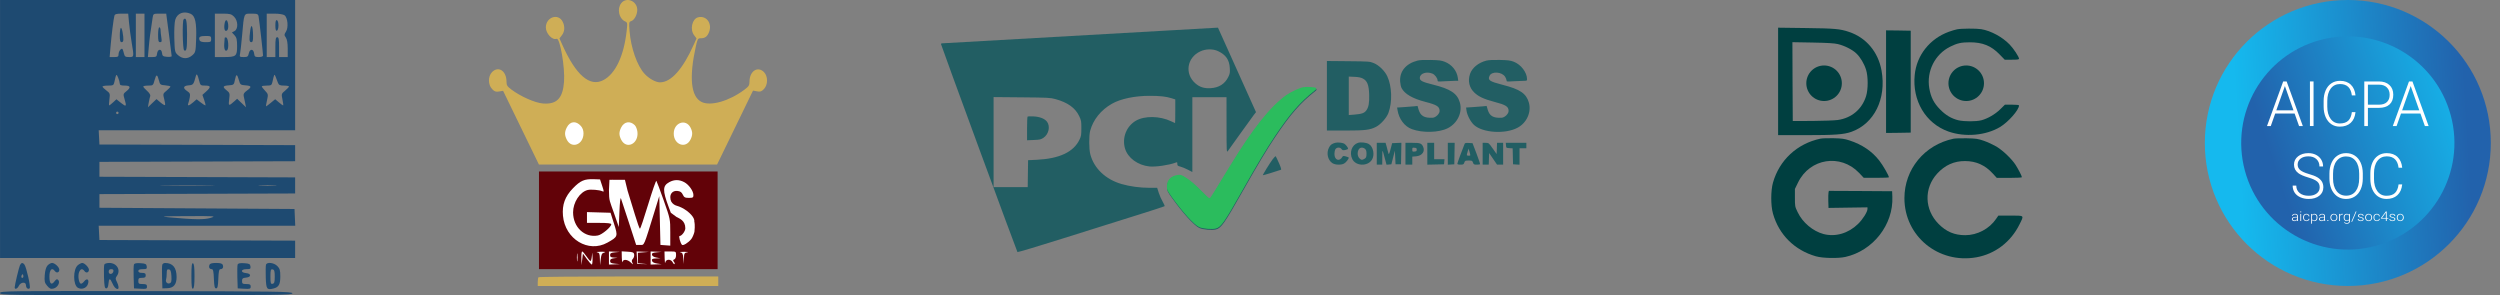 <svg xmlns="http://www.w3.org/2000/svg" width="271" height="32" viewBox="0 0 271 32" fill="none"><rect x="0" y="0" width="271" height="32" fill="#808080" stroke="none"/><path d="M254.504 31C245.943 31 239.004 24.06 239.004 15.5C239.004 6.94 245.943 -1.31464e-06 254.504 -8.46908e-07C263.064 -3.79174e-07 270.004 6.94 270.004 15.5C270.004 24.06 263.064 31 254.504 31Z" fill="url(#paint0_linear)"></path><path d="M251.514 4.338C257.678 2.687 264.013 6.345 265.665 12.508C267.317 18.672 263.659 25.008 257.495 26.66C251.331 28.311 244.995 24.654 243.343 18.49C241.692 12.326 245.35 5.99 251.514 4.338Z" fill="url(#paint1_linear)"></path><path d="M248.737 12.307H246.631L246.153 13.662H245.742L247.498 8.828H247.871L249.626 13.662H249.218L248.737 12.307ZM246.752 11.959H248.613L247.683 9.326L246.752 11.959Z" fill="white"></path><path d="M250.789 13.662H250.397V8.828H250.789V13.662Z" fill="white"></path><path d="M255.336 12.155C255.283 12.664 255.108 13.053 254.811 13.323C254.515 13.593 254.121 13.728 253.628 13.728C253.284 13.728 252.979 13.639 252.714 13.459C252.451 13.28 252.247 13.027 252.102 12.699C251.958 12.369 251.884 11.993 251.882 11.57V10.943C251.882 10.514 251.955 10.133 252.099 9.801C252.243 9.469 252.451 9.213 252.72 9.034C252.992 8.852 253.304 8.762 253.657 8.762C254.154 8.762 254.546 8.902 254.833 9.183C255.122 9.462 255.29 9.848 255.336 10.342H254.941C254.843 9.521 254.415 9.11 253.657 9.11C253.236 9.11 252.901 9.274 252.65 9.602C252.402 9.929 252.277 10.382 252.277 10.96V11.55C252.277 12.108 252.398 12.553 252.641 12.885C252.885 13.217 253.214 13.383 253.628 13.383C254.038 13.383 254.347 13.281 254.556 13.078C254.764 12.872 254.892 12.564 254.941 12.155H255.336Z" fill="white"></path><path d="M256.681 11.693V13.662H256.289V8.828H257.869C258.352 8.828 258.732 8.956 259.01 9.213C259.291 9.47 259.431 9.823 259.431 10.272C259.431 10.726 259.296 11.077 259.026 11.325C258.758 11.57 258.37 11.693 257.86 11.693H256.681ZM256.681 11.348H257.869C258.25 11.348 258.54 11.254 258.739 11.066C258.939 10.878 259.039 10.615 259.039 10.279C259.039 9.945 258.939 9.679 258.739 9.482C258.542 9.283 258.26 9.181 257.895 9.177H256.681V11.348Z" fill="white"></path><path d="M262.375 12.307H260.269L259.791 13.662H259.38L261.135 8.828H261.508L263.264 13.662H262.856L262.375 12.307ZM260.39 11.959H262.251L261.32 9.326L260.39 11.959Z" fill="white"></path><path d="M251.455 20.311C251.455 20.043 251.365 19.832 251.184 19.677C251.004 19.52 250.674 19.372 250.194 19.232C249.713 19.09 249.363 18.937 249.142 18.771C248.828 18.536 248.67 18.229 248.67 17.848C248.67 17.478 248.816 17.178 249.107 16.948C249.4 16.716 249.774 16.599 250.229 16.599C250.537 16.599 250.812 16.662 251.054 16.785C251.298 16.909 251.487 17.082 251.621 17.303C251.755 17.525 251.822 17.771 251.822 18.044H251.427C251.427 17.714 251.318 17.449 251.102 17.25C250.885 17.049 250.594 16.948 250.229 16.948C249.874 16.948 249.591 17.031 249.381 17.197C249.171 17.361 249.066 17.576 249.066 17.841C249.066 18.087 249.16 18.287 249.349 18.442C249.538 18.597 249.841 18.734 250.257 18.854C250.674 18.971 250.989 19.094 251.204 19.222C251.418 19.348 251.58 19.5 251.688 19.677C251.796 19.854 251.85 20.063 251.85 20.305C251.85 20.685 251.704 20.991 251.411 21.221C251.12 21.451 250.735 21.566 250.257 21.566C249.93 21.566 249.63 21.505 249.356 21.384C249.084 21.262 248.876 21.091 248.734 20.872C248.594 20.653 248.524 20.402 248.524 20.119H248.916C248.916 20.459 249.038 20.728 249.282 20.925C249.527 21.122 249.852 21.221 250.257 21.221C250.618 21.221 250.908 21.138 251.127 20.972C251.346 20.806 251.455 20.586 251.455 20.311Z" fill="white"></path><path d="M256.127 19.345C256.127 19.79 256.052 20.181 255.903 20.517C255.757 20.853 255.547 21.112 255.273 21.294C254.999 21.475 254.682 21.566 254.323 21.566C253.781 21.566 253.344 21.365 253.01 20.962C252.677 20.557 252.51 20.011 252.51 19.325V18.827C252.51 18.387 252.584 17.997 252.733 17.659C252.884 17.318 253.096 17.057 253.37 16.875C253.644 16.691 253.96 16.599 254.317 16.599C254.674 16.599 254.988 16.689 255.26 16.868C255.534 17.048 255.745 17.301 255.894 17.629C256.043 17.956 256.12 18.336 256.127 18.767V19.345ZM255.735 18.82C255.735 18.238 255.608 17.782 255.355 17.453C255.103 17.123 254.756 16.958 254.317 16.958C253.885 16.958 253.541 17.124 253.284 17.456C253.029 17.786 252.902 18.247 252.902 18.84V19.345C252.902 19.918 253.029 20.373 253.284 20.709C253.539 21.044 253.885 21.211 254.323 21.211C254.767 21.211 255.113 21.046 255.362 20.716C255.61 20.384 255.735 19.923 255.735 19.332V18.82Z" fill="white"></path><path d="M260.399 19.992C260.346 20.502 260.171 20.891 259.874 21.161C259.578 21.431 259.184 21.566 258.692 21.566C258.347 21.566 258.043 21.476 257.777 21.297C257.514 21.118 257.31 20.864 257.165 20.537C257.021 20.207 256.948 19.831 256.945 19.408V18.781C256.945 18.351 257.018 17.971 257.162 17.639C257.307 17.307 257.514 17.051 257.783 16.872C258.055 16.69 258.368 16.599 258.72 16.599C259.217 16.599 259.609 16.74 259.896 17.021C260.185 17.3 260.353 17.686 260.399 18.18H260.004C259.907 17.359 259.479 16.948 258.72 16.948C258.3 16.948 257.964 17.112 257.713 17.439C257.465 17.767 257.341 18.22 257.341 18.797V19.388C257.341 19.946 257.462 20.391 257.704 20.723C257.948 21.055 258.277 21.221 258.692 21.221C259.101 21.221 259.411 21.119 259.619 20.915C259.827 20.709 259.955 20.402 260.004 19.992H260.399Z" fill="white"></path><path d="M249.018 23.955C249.008 23.931 249.002 23.896 249 23.849C248.967 23.887 248.925 23.917 248.873 23.938C248.823 23.959 248.769 23.969 248.712 23.969C248.63 23.969 248.564 23.949 248.514 23.908C248.464 23.867 248.438 23.815 248.438 23.753C248.438 23.678 248.473 23.619 248.541 23.576C248.61 23.532 248.706 23.511 248.829 23.511H248.999V23.424C248.999 23.369 248.98 23.326 248.942 23.295C248.905 23.264 248.851 23.248 248.779 23.248C248.714 23.248 248.66 23.263 248.617 23.293C248.574 23.323 248.553 23.36 248.553 23.402L248.459 23.401C248.459 23.34 248.49 23.288 248.553 23.244C248.616 23.199 248.693 23.176 248.784 23.176C248.879 23.176 248.953 23.198 249.007 23.241C249.062 23.283 249.091 23.343 249.092 23.419V23.781C249.092 23.855 249.101 23.91 249.118 23.947V23.955H249.018ZM248.723 23.895C248.786 23.895 248.842 23.881 248.891 23.854C248.94 23.826 248.976 23.79 248.999 23.744V23.576H248.831C248.738 23.577 248.664 23.592 248.612 23.622C248.559 23.652 248.533 23.693 248.533 23.745C248.533 23.788 248.55 23.824 248.585 23.852C248.621 23.88 248.667 23.895 248.723 23.895Z" fill="white"></path><path d="M249.448 23.955H249.354V23.191H249.448V23.955ZM249.337 22.969C249.337 22.953 249.343 22.94 249.355 22.929C249.366 22.918 249.382 22.912 249.402 22.912C249.422 22.912 249.437 22.918 249.449 22.929C249.461 22.94 249.467 22.953 249.467 22.969C249.467 22.985 249.461 22.999 249.449 23.01C249.437 23.02 249.422 23.026 249.402 23.026C249.382 23.026 249.366 23.02 249.355 23.01C249.343 22.999 249.337 22.985 249.337 22.969Z" fill="white"></path><path d="M250.017 23.898C250.082 23.898 250.137 23.882 250.181 23.849C250.225 23.815 250.249 23.772 250.253 23.719H250.343C250.34 23.766 250.324 23.808 250.294 23.847C250.265 23.885 250.225 23.915 250.175 23.937C250.126 23.959 250.073 23.969 250.017 23.969C249.906 23.969 249.817 23.935 249.752 23.865C249.687 23.795 249.655 23.701 249.655 23.584V23.558C249.655 23.483 249.669 23.416 249.699 23.358C249.728 23.3 249.77 23.255 249.824 23.224C249.879 23.192 249.943 23.176 250.016 23.176C250.109 23.176 250.186 23.201 250.246 23.251C250.306 23.301 250.339 23.367 250.343 23.449H250.253C250.249 23.389 250.225 23.34 250.181 23.304C250.137 23.267 250.082 23.248 250.016 23.248C249.931 23.248 249.866 23.276 249.819 23.331C249.772 23.386 249.749 23.464 249.749 23.563V23.588C249.749 23.685 249.772 23.761 249.819 23.816C249.866 23.871 249.932 23.898 250.017 23.898Z" fill="white"></path><path d="M251.213 23.581C251.213 23.7 251.184 23.795 251.125 23.865C251.067 23.935 250.988 23.969 250.89 23.969C250.774 23.969 250.685 23.933 250.623 23.859V24.249H250.53V23.191H250.617L250.622 23.299C250.683 23.217 250.772 23.176 250.888 23.176C250.989 23.176 251.068 23.211 251.126 23.28C251.184 23.35 251.213 23.446 251.213 23.569V23.581ZM251.119 23.566C251.119 23.468 251.097 23.391 251.052 23.335C251.008 23.278 250.946 23.25 250.866 23.25C250.809 23.25 250.76 23.262 250.718 23.287C250.677 23.312 250.645 23.349 250.623 23.396V23.763C250.646 23.807 250.678 23.84 250.72 23.863C250.762 23.887 250.811 23.898 250.868 23.898C250.947 23.898 251.008 23.87 251.052 23.813C251.097 23.756 251.119 23.674 251.119 23.566Z" fill="white"></path><path d="M251.957 23.955C251.947 23.931 251.941 23.896 251.939 23.849C251.906 23.887 251.864 23.917 251.812 23.938C251.762 23.959 251.708 23.969 251.651 23.969C251.569 23.969 251.503 23.949 251.453 23.908C251.403 23.867 251.377 23.815 251.377 23.753C251.377 23.678 251.412 23.619 251.48 23.576C251.549 23.532 251.645 23.511 251.768 23.511H251.938V23.424C251.938 23.369 251.919 23.326 251.881 23.295C251.844 23.264 251.79 23.248 251.718 23.248C251.653 23.248 251.599 23.263 251.556 23.293C251.513 23.323 251.492 23.36 251.492 23.402L251.398 23.401C251.398 23.34 251.429 23.288 251.492 23.244C251.555 23.199 251.632 23.176 251.723 23.176C251.818 23.176 251.892 23.198 251.946 23.241C252.001 23.283 252.029 23.343 252.031 23.419V23.781C252.031 23.855 252.04 23.91 252.057 23.947V23.955H251.957ZM251.662 23.895C251.725 23.895 251.781 23.881 251.83 23.854C251.879 23.826 251.915 23.79 251.938 23.744V23.576H251.77C251.677 23.577 251.603 23.592 251.551 23.622C251.498 23.652 251.471 23.693 251.471 23.745C251.471 23.788 251.489 23.824 251.524 23.852C251.56 23.88 251.605 23.895 251.662 23.895Z" fill="white"></path><path d="M252.273 23.904C252.273 23.888 252.279 23.874 252.29 23.863C252.302 23.851 252.319 23.845 252.34 23.845C252.361 23.845 252.377 23.851 252.389 23.863C252.401 23.874 252.407 23.888 252.407 23.904C252.407 23.921 252.401 23.935 252.389 23.945C252.377 23.956 252.361 23.961 252.34 23.961C252.319 23.961 252.302 23.956 252.29 23.945C252.279 23.935 252.273 23.921 252.273 23.904Z" fill="white"></path><path d="M252.614 23.562C252.614 23.488 252.63 23.422 252.661 23.363C252.693 23.304 252.738 23.258 252.795 23.226C252.853 23.193 252.919 23.176 252.992 23.176C253.105 23.176 253.196 23.212 253.266 23.284C253.336 23.355 253.371 23.45 253.371 23.567V23.585C253.371 23.659 253.355 23.726 253.323 23.785C253.292 23.844 253.248 23.889 253.19 23.921C253.133 23.953 253.067 23.969 252.993 23.969C252.881 23.969 252.79 23.934 252.719 23.863C252.649 23.791 252.614 23.696 252.614 23.579V23.562ZM252.708 23.585C252.708 23.676 252.734 23.752 252.787 23.81C252.839 23.869 252.908 23.898 252.993 23.898C253.078 23.898 253.147 23.869 253.199 23.81C253.252 23.752 253.278 23.674 253.278 23.578V23.562C253.278 23.503 253.266 23.45 253.242 23.401C253.218 23.353 253.184 23.315 253.141 23.289C253.097 23.262 253.048 23.248 252.992 23.248C252.908 23.248 252.84 23.278 252.787 23.338C252.735 23.396 252.708 23.474 252.708 23.569V23.585Z" fill="white"></path><path d="M253.957 23.263C253.938 23.259 253.916 23.258 253.894 23.258C253.835 23.258 253.786 23.273 253.745 23.302C253.705 23.331 253.676 23.374 253.659 23.43V23.955H253.566V23.191H253.657L253.659 23.312C253.708 23.222 253.788 23.176 253.898 23.176C253.924 23.176 253.945 23.18 253.96 23.186L253.957 23.263Z" fill="white"></path><path d="M254.053 23.566C254.053 23.446 254.082 23.352 254.141 23.282C254.2 23.212 254.28 23.176 254.381 23.176C254.496 23.176 254.584 23.218 254.644 23.301L254.649 23.191H254.736V23.94C254.736 24.038 254.706 24.116 254.645 24.174C254.584 24.231 254.501 24.26 254.396 24.26C254.337 24.26 254.281 24.248 254.227 24.224C254.174 24.2 254.132 24.169 254.101 24.129L254.153 24.078C254.22 24.152 254.299 24.189 254.39 24.189C254.468 24.189 254.53 24.168 254.573 24.126C254.617 24.084 254.64 24.026 254.642 23.953V23.856C254.582 23.932 254.494 23.969 254.379 23.969C254.281 23.969 254.202 23.934 254.142 23.863C254.083 23.793 254.053 23.697 254.053 23.577V23.566ZM254.148 23.581C254.148 23.678 254.17 23.755 254.213 23.812C254.256 23.868 254.317 23.896 254.396 23.896C254.512 23.896 254.594 23.849 254.642 23.756V23.401C254.62 23.352 254.588 23.314 254.547 23.289C254.506 23.263 254.456 23.25 254.398 23.25C254.319 23.25 254.258 23.278 254.214 23.334C254.17 23.39 254.148 23.472 254.148 23.581Z" fill="white"></path><path d="M254.968 24.044H254.882L255.359 22.926H255.443L254.968 24.044Z" fill="white"></path><path d="M256.127 23.761C256.127 23.719 256.108 23.685 256.07 23.66C256.033 23.634 255.977 23.615 255.902 23.601C255.827 23.586 255.768 23.569 255.726 23.551C255.685 23.532 255.654 23.509 255.634 23.483C255.614 23.456 255.604 23.423 255.604 23.385C255.604 23.325 255.632 23.275 255.688 23.236C255.744 23.196 255.815 23.176 255.903 23.176C255.997 23.176 256.073 23.198 256.13 23.24C256.187 23.282 256.216 23.337 256.216 23.405H256.122C256.122 23.36 256.101 23.323 256.059 23.293C256.018 23.263 255.966 23.248 255.903 23.248C255.841 23.248 255.791 23.261 255.754 23.286C255.717 23.311 255.698 23.343 255.698 23.382C255.698 23.42 255.713 23.45 255.744 23.471C255.776 23.492 255.832 23.511 255.914 23.528C255.997 23.546 256.059 23.564 256.099 23.584C256.141 23.604 256.171 23.628 256.191 23.656C256.211 23.683 256.221 23.717 256.221 23.757C256.221 23.821 256.192 23.873 256.134 23.912C256.076 23.95 256.001 23.969 255.908 23.969C255.809 23.969 255.729 23.948 255.668 23.905C255.606 23.862 255.576 23.807 255.576 23.741H255.67C255.674 23.791 255.697 23.829 255.739 23.857C255.782 23.884 255.838 23.898 255.908 23.898C255.973 23.898 256.026 23.885 256.066 23.859C256.107 23.833 256.127 23.8 256.127 23.761Z" fill="white"></path><path d="M256.381 23.562C256.381 23.488 256.396 23.422 256.428 23.363C256.46 23.304 256.504 23.258 256.562 23.226C256.62 23.193 256.685 23.176 256.758 23.176C256.871 23.176 256.963 23.212 257.033 23.284C257.103 23.355 257.138 23.45 257.138 23.567V23.585C257.138 23.659 257.122 23.726 257.09 23.785C257.059 23.844 257.014 23.889 256.957 23.921C256.899 23.953 256.834 23.969 256.76 23.969C256.648 23.969 256.556 23.934 256.486 23.863C256.416 23.791 256.381 23.696 256.381 23.579V23.562ZM256.475 23.585C256.475 23.676 256.501 23.752 256.553 23.81C256.606 23.869 256.675 23.898 256.76 23.898C256.845 23.898 256.913 23.869 256.965 23.81C257.018 23.752 257.045 23.674 257.045 23.578V23.562C257.045 23.503 257.033 23.45 257.008 23.401C256.984 23.353 256.951 23.315 256.907 23.289C256.864 23.262 256.814 23.248 256.758 23.248C256.675 23.248 256.607 23.278 256.554 23.338C256.501 23.396 256.475 23.474 256.475 23.569V23.585Z" fill="white"></path><path d="M257.646 23.898C257.711 23.898 257.766 23.882 257.809 23.849C257.854 23.815 257.878 23.772 257.882 23.719H257.972C257.969 23.766 257.953 23.808 257.923 23.847C257.893 23.885 257.854 23.915 257.804 23.937C257.755 23.959 257.702 23.969 257.646 23.969C257.534 23.969 257.446 23.935 257.381 23.865C257.316 23.795 257.284 23.701 257.284 23.584V23.558C257.284 23.483 257.298 23.416 257.327 23.358C257.357 23.3 257.398 23.255 257.453 23.224C257.508 23.192 257.572 23.176 257.645 23.176C257.738 23.176 257.814 23.201 257.874 23.251C257.935 23.301 257.967 23.367 257.972 23.449H257.882C257.877 23.389 257.853 23.34 257.809 23.304C257.766 23.267 257.711 23.248 257.645 23.248C257.56 23.248 257.494 23.276 257.447 23.331C257.401 23.386 257.378 23.464 257.378 23.563V23.588C257.378 23.685 257.401 23.761 257.447 23.816C257.494 23.871 257.56 23.898 257.646 23.898Z" fill="white"></path><path d="M258.721 23.624H258.899V23.695H258.721V23.955H258.627V23.695H258.09V23.647L258.618 22.926H258.721V23.624ZM258.205 23.624H258.627V23.036L258.585 23.101L258.205 23.624Z" fill="white"></path><path d="M259.558 23.761C259.558 23.719 259.539 23.685 259.501 23.66C259.464 23.634 259.408 23.615 259.333 23.601C259.258 23.586 259.199 23.569 259.157 23.551C259.116 23.532 259.085 23.509 259.065 23.483C259.045 23.456 259.035 23.423 259.035 23.385C259.035 23.325 259.063 23.275 259.119 23.236C259.175 23.196 259.247 23.176 259.334 23.176C259.428 23.176 259.504 23.198 259.561 23.24C259.619 23.282 259.647 23.337 259.647 23.405H259.553C259.553 23.36 259.532 23.323 259.491 23.293C259.449 23.263 259.397 23.248 259.334 23.248C259.272 23.248 259.222 23.261 259.185 23.286C259.148 23.311 259.129 23.343 259.129 23.382C259.129 23.42 259.145 23.45 259.175 23.471C259.207 23.492 259.263 23.511 259.346 23.528C259.428 23.546 259.49 23.564 259.53 23.584C259.572 23.604 259.602 23.628 259.622 23.656C259.642 23.683 259.652 23.717 259.652 23.757C259.652 23.821 259.623 23.873 259.565 23.912C259.507 23.95 259.432 23.969 259.339 23.969C259.241 23.969 259.16 23.948 259.099 23.905C259.038 23.862 259.007 23.807 259.007 23.741H259.101C259.105 23.791 259.128 23.829 259.17 23.857C259.213 23.884 259.269 23.898 259.339 23.898C259.405 23.898 259.457 23.885 259.498 23.859C259.538 23.833 259.558 23.8 259.558 23.761Z" fill="white"></path><path d="M259.812 23.562C259.812 23.488 259.828 23.422 259.859 23.363C259.891 23.304 259.935 23.258 259.993 23.226C260.051 23.193 260.116 23.176 260.19 23.176C260.302 23.176 260.394 23.212 260.464 23.284C260.534 23.355 260.569 23.45 260.569 23.567V23.585C260.569 23.659 260.553 23.726 260.521 23.785C260.49 23.844 260.445 23.889 260.388 23.921C260.33 23.953 260.265 23.969 260.191 23.969C260.079 23.969 259.987 23.934 259.917 23.863C259.847 23.791 259.812 23.696 259.812 23.579V23.562ZM259.906 23.585C259.906 23.676 259.932 23.752 259.984 23.81C260.037 23.869 260.106 23.898 260.191 23.898C260.276 23.898 260.344 23.869 260.396 23.81C260.449 23.752 260.476 23.674 260.476 23.578V23.562C260.476 23.503 260.464 23.45 260.44 23.401C260.416 23.353 260.382 23.315 260.338 23.289C260.295 23.262 260.245 23.248 260.19 23.248C260.106 23.248 260.038 23.278 259.985 23.338C259.932 23.396 259.906 23.474 259.906 23.569V23.585Z" fill="white"></path><path fill-rule="evenodd" clip-rule="evenodd" d="M126.067 3.336C118.099 3.795 102.205 4.699 102.096 4.699C102.046 4.699 102.004 4.735 102.004 4.778C102.004 4.895 110.223 27.253 110.292 27.324C110.325 27.357 112.579 26.682 115.303 25.822C118.027 24.963 121.588 23.844 123.217 23.335C124.846 22.826 126.205 22.385 126.238 22.355C126.271 22.324 126.182 22.107 126.04 21.872C125.898 21.637 125.705 21.201 125.61 20.903L125.438 20.36L124.586 20.358C123.554 20.355 122.482 20.209 121.588 19.951C119.839 19.447 118.578 18.244 118.184 16.704C118.041 16.146 118.035 14.699 118.174 14.178C118.495 12.978 119.337 11.929 120.526 11.25C121.47 10.71 123.012 10.386 124.623 10.388C125.76 10.389 126.39 10.459 127 10.65L127.4 10.776V12.058C127.4 12.764 127.39 13.341 127.377 13.341C127.364 13.341 127.175 13.255 126.957 13.15C125.729 12.559 124.077 12.532 123.126 13.088C122.101 13.688 121.612 14.935 121.95 16.093C122.248 17.115 123.335 17.914 124.607 18.045C125.262 18.113 126.745 17.895 127.419 17.634C127.612 17.559 127.622 17.566 127.622 17.766C127.622 17.953 127.658 17.986 127.949 18.059C128.129 18.104 128.495 18.255 128.763 18.394L129.251 18.648V14.591V10.534H131.102H132.953L132.957 13.544C132.961 16.511 132.963 16.551 133.101 16.369C133.178 16.268 133.797 15.403 134.476 14.449C135.156 13.494 135.81 12.588 135.931 12.435L136.151 12.157L134.09 7.578L132.029 3L131.806 3.009C131.684 3.014 129.101 3.161 126.067 3.336ZM132.028 5.538C132.877 5.933 133.257 6.476 133.309 7.366C133.339 7.883 133.321 7.99 133.145 8.348C132.778 9.095 132.132 9.505 131.237 9.558C130.534 9.6 130.043 9.444 129.57 9.029C128.395 7.997 128.662 6.253 130.1 5.575C130.697 5.293 131.471 5.278 132.028 5.538ZM153.648 6.571C152.387 6.899 151.688 7.756 151.778 8.867C151.798 9.117 151.866 9.423 151.93 9.545C152.264 10.189 153.125 10.688 154.521 11.047C155.767 11.367 156.054 11.553 156.054 12.035C156.054 12.336 155.631 12.745 155.302 12.763C154.383 12.812 153.964 12.558 153.759 11.826L153.663 11.486L153.285 11.525C153.077 11.546 152.579 11.585 152.177 11.611L151.447 11.657L151.493 11.944C151.647 12.903 152.255 13.708 153.043 13.997C154.216 14.428 155.978 14.382 156.938 13.897C157.996 13.362 158.556 12.168 158.247 11.106C157.96 10.124 157.237 9.643 155.338 9.173C154.174 8.884 153.905 8.747 153.909 8.444C153.916 7.959 154.638 7.715 155.277 7.981C155.543 8.092 155.831 8.475 155.832 8.717C155.832 8.849 155.877 8.854 156.554 8.81C156.951 8.784 157.455 8.762 157.674 8.762L158.073 8.761L158.028 8.429C157.922 7.66 157.37 6.987 156.6 6.691C156.235 6.551 155.991 6.52 155.091 6.5C154.375 6.483 153.895 6.507 153.648 6.571ZM161.126 6.57C160.268 6.787 159.579 7.346 159.353 8.008C159.09 8.776 159.267 9.522 159.839 10.055C160.298 10.484 160.881 10.75 162.002 11.045C163.252 11.373 163.532 11.554 163.532 12.035C163.532 12.336 163.11 12.745 162.781 12.763C161.877 12.813 161.468 12.576 161.268 11.89L161.15 11.485L160.768 11.525C160.557 11.546 160.056 11.585 159.654 11.611L158.924 11.657L158.969 11.989C159.037 12.484 159.413 13.205 159.779 13.542C160.718 14.405 163.158 14.563 164.503 13.847C165.505 13.315 166.027 12.143 165.725 11.106C165.44 10.128 164.766 9.674 162.891 9.196C161.459 8.83 161.253 8.689 161.467 8.219C161.704 7.701 162.82 7.776 163.16 8.332C163.242 8.467 163.31 8.64 163.31 8.717C163.31 8.849 163.355 8.854 164.032 8.81C164.429 8.784 164.929 8.762 165.143 8.762C165.503 8.761 165.531 8.748 165.531 8.585C165.531 7.853 164.874 6.99 164.087 6.69C163.712 6.547 163.477 6.517 162.57 6.498C161.875 6.484 161.365 6.509 161.126 6.57ZM143.837 10.382V14.153L145.818 14.152C147.969 14.151 148.492 14.089 149.147 13.758C149.658 13.499 150.301 12.785 150.501 12.254C150.944 11.077 150.89 9.344 150.376 8.258C150.099 7.672 149.466 7.058 148.908 6.835C148.478 6.662 148.396 6.656 146.151 6.634L143.837 6.612V10.382ZM147.724 8.507C148.204 8.752 148.383 9.195 148.417 10.223C148.446 11.131 148.363 11.613 148.116 11.959C147.907 12.252 147.622 12.356 146.854 12.419L146.207 12.472V10.387V8.303L146.817 8.329C147.247 8.348 147.516 8.4 147.724 8.507ZM141.294 9.55C140.904 9.615 139.92 10.073 139.451 10.408C137.698 11.663 135.8 14.053 133.323 18.127C131.628 20.914 131.306 21.433 131.206 21.537C131.115 21.631 131.012 21.554 130.404 20.939C129.531 20.053 129.03 19.625 128.469 19.285C128.091 19.055 127.985 19.023 127.714 19.058C126.942 19.159 126.512 19.604 126.512 20.302C126.512 20.684 126.541 20.749 127 21.397C128.183 23.063 129.462 24.474 130.013 24.716C130.424 24.898 131.408 24.982 131.819 24.87C132.388 24.716 132.744 24.205 134.731 20.69C136.305 17.905 137.314 16.223 138.232 14.855C139.892 12.38 140.941 11.179 142.578 9.879C142.729 9.759 142.746 9.714 142.669 9.636C142.572 9.537 141.698 9.483 141.294 9.55ZM114.406 10.741C115.737 11.105 116.56 11.694 116.983 12.585C117.204 13.05 117.219 13.135 117.219 13.895C117.219 14.62 117.198 14.752 117.022 15.126C116.392 16.468 114.854 17.198 112.407 17.319L111.444 17.366L111.424 18.825L111.404 20.284H109.555H107.705V15.404V10.524L110.759 10.552C113.624 10.578 113.85 10.589 114.406 10.741ZM111.389 12.644C111.358 12.675 111.333 13.264 111.333 13.953V15.205L112.064 15.175C112.713 15.149 112.829 15.123 113.107 14.94C113.678 14.563 113.872 13.711 113.503 13.203C113.261 12.87 112.717 12.652 112.042 12.618C111.713 12.601 111.419 12.613 111.389 12.644ZM144.763 15.476C144.386 15.569 144.214 15.698 144.06 15.999C143.76 16.586 143.924 17.347 144.422 17.679C144.725 17.881 145.355 17.907 145.695 17.732C145.891 17.631 146.205 17.237 146.206 17.092C146.206 17.063 146.068 17.002 145.898 16.957C145.639 16.887 145.58 16.892 145.526 16.987C145.203 17.563 144.652 17.37 144.652 16.681C144.652 16.481 144.702 16.257 144.767 16.164C144.918 15.949 145.27 15.944 145.419 16.155C145.511 16.287 145.573 16.303 145.83 16.259C145.999 16.231 146.132 16.167 146.132 16.114C146.132 15.993 145.862 15.649 145.701 15.565C145.506 15.463 145.006 15.415 144.763 15.476ZM147.214 15.482C146.54 15.696 146.243 16.53 146.587 17.241C146.958 18.005 148.218 18.062 148.704 17.337C149.047 16.824 148.873 15.896 148.379 15.612C148.102 15.452 147.514 15.386 147.214 15.482ZM149.242 16.665V17.846H149.538H149.835L149.841 17.015C149.848 16.117 149.832 16.102 150.144 17.278L150.297 17.854L150.561 17.832L150.824 17.809L151.014 17.071L151.204 16.332L151.241 17.071L151.278 17.809H151.574H151.871L151.891 16.643L151.911 15.476L151.41 15.498L150.908 15.52L150.76 16.086C150.587 16.749 150.537 16.825 150.475 16.517C150.45 16.392 150.377 16.109 150.312 15.887L150.194 15.483H149.718H149.242V16.665ZM152.352 16.665V17.846H152.722H153.092V17.412V16.978L153.5 16.945C154.173 16.889 154.518 16.389 154.246 15.863C154.074 15.532 153.926 15.483 153.097 15.483H152.352V16.665ZM154.721 16.667V17.851L155.628 17.83L156.535 17.809L156.558 17.532L156.581 17.256H156.021H155.462V16.369V15.483H155.091H154.721V16.667ZM156.942 16.669V17.855L157.294 17.832L157.646 17.809L157.666 16.646L157.687 15.483H157.315H156.942V16.669ZM158.758 15.609C158.455 16.359 157.979 17.662 157.979 17.744C157.979 17.816 158.078 17.846 158.316 17.846C158.624 17.846 158.66 17.827 158.731 17.625C158.804 17.416 158.831 17.403 159.201 17.403C159.571 17.403 159.598 17.416 159.671 17.625C159.741 17.826 159.779 17.846 160.073 17.846C160.252 17.846 160.416 17.828 160.439 17.806C160.461 17.783 160.287 17.26 160.051 16.642L159.623 15.52L159.217 15.498C158.884 15.48 158.802 15.499 158.758 15.609ZM160.719 16.665V17.846H161.049H161.379L161.401 17.218L161.422 16.59L161.851 17.218L162.28 17.846H162.61H162.94V16.665V15.483H162.61H162.279L162.258 16.092L162.236 16.701L161.806 16.092C161.377 15.485 161.373 15.483 161.047 15.483H160.719V16.665ZM163.25 15.76C163.273 16.034 163.277 16.037 163.622 16.059L163.972 16.082L163.993 16.946L164.013 17.809L164.365 17.832L164.717 17.855V16.964V16.074H165.087H165.457V15.778V15.483H164.342H163.227L163.25 15.76ZM147.983 16.148C148.09 16.254 148.131 16.393 148.13 16.646C148.129 17.039 148.091 17.122 147.859 17.244C147.628 17.366 147.555 17.352 147.351 17.148C147.083 16.881 147.123 16.255 147.421 16.056C147.571 15.956 147.834 15.999 147.983 16.148ZM153.574 16.221C153.574 16.376 153.534 16.41 153.333 16.429C153.108 16.451 153.092 16.438 153.092 16.221C153.092 16.005 153.108 15.992 153.333 16.014C153.534 16.033 153.574 16.067 153.574 16.221ZM159.368 16.854C159.345 16.878 159.246 16.887 159.149 16.873C158.973 16.849 158.973 16.848 159.08 16.48L159.188 16.111L159.3 16.461C159.361 16.654 159.392 16.831 159.368 16.854ZM137.964 17.257C137.64 17.691 136.859 18.96 136.895 18.996C136.914 19.016 138.421 18.559 138.855 18.402C138.917 18.38 138.852 18.158 138.643 17.684C138.476 17.306 138.318 16.972 138.291 16.942C138.263 16.912 138.116 17.054 137.964 17.257Z" fill="#225E63"></path><path fill-rule="evenodd" clip-rule="evenodd" d="M141.272 9.452C140.883 9.517 139.898 9.975 139.43 10.31C137.677 11.565 135.779 13.955 133.302 18.029C131.607 20.816 131.285 21.335 131.185 21.439C131.094 21.534 130.99 21.456 130.383 20.841C129.51 19.955 129.009 19.527 128.448 19.187C128.07 18.957 127.964 18.925 127.693 18.96C126.92 19.061 126.49 19.506 126.49 20.204C126.49 20.586 126.52 20.651 126.979 21.299C128.161 22.965 129.441 24.376 129.992 24.619C130.403 24.8 131.386 24.884 131.798 24.772C132.366 24.619 132.723 24.107 134.709 20.592C136.284 17.807 137.293 16.125 138.211 14.757C139.871 12.282 140.92 11.081 142.557 9.781C142.708 9.661 142.725 9.616 142.647 9.538C142.55 9.439 141.677 9.385 141.272 9.452Z" fill="#2BBC5D"></path><path d="M192.747 8.826V14.651H195.692C198.907 14.651 199.86 14.581 200.69 14.29C203.169 13.409 204.502 10.713 203.96 7.654C203.595 5.626 202.294 4.077 200.426 3.456C199.473 3.134 198.907 3.079 195.754 3.04L192.747 3V8.826ZM199.217 4.777C199.922 4.942 200.783 5.367 201.224 5.791C201.658 6.2 202.077 6.9 202.286 7.576C202.511 8.299 202.511 9.683 202.286 10.414C201.844 11.837 200.721 12.788 199.217 13.008C198.876 13.055 197.637 13.103 196.467 13.111L194.336 13.118L194.312 8.842L194.297 4.573L196.482 4.612C198.071 4.643 198.822 4.683 199.217 4.777Z" fill="#003F40"></path><path d="M212.143 3.178C211.965 3.209 211.562 3.335 211.252 3.445C209.183 4.2 207.765 5.992 207.556 8.115C207.269 10.914 208.742 13.382 211.206 14.255C213.011 14.892 215.251 14.695 216.808 13.768C217.715 13.217 218.862 11.912 218.862 11.425C218.862 11.378 218.559 11.346 218.102 11.346H217.335L216.831 11.841C216.281 12.384 215.483 12.848 214.786 13.037C214.204 13.186 212.926 13.186 212.283 13.037C211.539 12.856 210.911 12.486 210.299 11.857C209.625 11.173 209.307 10.544 209.137 9.585C208.819 7.722 209.741 5.882 211.407 5.057C212.151 4.687 212.593 4.585 213.515 4.585C214.917 4.585 215.839 4.955 216.754 5.898L217.312 6.472H218.087C218.66 6.472 218.862 6.448 218.862 6.37C218.862 6.165 218.265 5.253 217.839 4.821C217.048 4.003 215.808 3.335 214.762 3.162C214.235 3.076 212.593 3.084 212.143 3.178Z" fill="#003F40"></path><path d="M204.449 8.856V14.414L205.79 14.398L207.123 14.375V8.848V3.329L205.782 3.305L204.449 3.29V8.856Z" fill="#003F40"></path><path d="M197.327 15.031C194.801 15.573 192.887 17.35 192.19 19.803C191.942 20.683 191.942 22.271 192.19 23.152C192.833 25.44 194.53 27.122 196.839 27.782C197.575 27.995 199.234 28.026 200.032 27.853C203.038 27.185 205.262 24.347 205.13 21.32L205.107 20.73L201.682 20.707L198.249 20.691L198.211 20.864C198.187 20.966 198.18 21.383 198.187 21.792L198.211 22.539L200.326 22.507L202.434 22.476V22.657C202.434 22.971 201.922 23.781 201.411 24.276C200.365 25.298 198.962 25.707 197.668 25.369C196.521 25.062 195.398 24.119 194.871 23.01C194.569 22.389 194.569 22.374 194.569 21.43V20.479L194.91 19.779C196.188 17.161 199.505 16.634 201.519 18.734L202.031 19.276H203.395C204.146 19.276 204.758 19.252 204.758 19.221C204.758 19.04 204.115 17.916 203.712 17.405C202.93 16.399 201.853 15.668 200.497 15.227C199.931 15.039 199.683 15.007 198.753 14.983C198.156 14.968 197.513 14.991 197.327 15.031Z" fill="#003F40"></path><path d="M211.747 15.038C208.609 15.706 206.439 18.348 206.439 21.484C206.439 25.596 210.12 28.623 214.243 27.892C216.265 27.53 217.977 26.233 218.915 24.322C219.419 23.308 219.481 23.371 217.931 23.371H216.621L216.389 23.709C215.653 24.802 214.343 25.494 213.034 25.494C211.864 25.494 210.973 25.116 210.143 24.275C208.601 22.719 208.539 20.407 209.996 18.811C210.833 17.899 211.825 17.451 213.018 17.459C214.212 17.459 215.196 17.907 216.025 18.819L216.451 19.283H217.807C218.698 19.283 219.171 19.252 219.171 19.204C219.171 19.087 218.822 18.402 218.497 17.884C218.094 17.247 217.125 16.319 216.412 15.887C216.071 15.69 215.467 15.407 215.064 15.266C214.39 15.038 214.235 15.014 213.204 14.991C212.584 14.975 211.933 14.998 211.747 15.038Z" fill="#003F40"></path><circle cx="213.138" cy="9.024" r="1.926" fill="#003F40"></circle><circle cx="197.73" cy="9.024" r="1.926" fill="#003F40"></circle><path fill-rule="evenodd" clip-rule="evenodd" d="M0.004 13.983V27.966H15.998H31.992V27.026V26.086L21.385 26.051L10.778 26.017L10.738 25.244L10.698 24.471H21.351H32.004L31.964 23.563L31.925 22.655L21.351 22.588L10.778 22.521V21.782V21.042L21.385 21.008L31.992 20.973V20.101V19.229L21.385 19.194L10.778 19.16V18.353V17.546L21.385 17.512L31.992 17.477V16.605V15.733L21.385 15.698L10.778 15.664L10.738 14.891L10.698 14.118H21.345H31.992V7.059V0H15.998H0.004V13.983ZM20.677 1.501C21.161 1.723 21.322 2.467 21.262 4.214C21.214 5.617 21.198 5.688 20.84 5.997C20.362 6.409 19.797 6.409 19.318 5.995C18.954 5.681 18.941 5.624 18.896 4.151C18.87 3.298 18.914 2.418 18.996 2.143C19.208 1.431 19.926 1.157 20.677 1.501ZM13.986 2.454C14.035 2.99 14.162 3.943 14.267 4.571C14.538 6.195 14.54 6.185 13.993 6.185C13.595 6.185 13.514 6.131 13.439 5.815C13.39 5.612 13.324 5.397 13.291 5.338C13.181 5.143 12.853 5.539 12.853 5.865C12.853 6.143 12.789 6.185 12.368 6.185H11.884L11.973 5.143C12.087 3.809 12.31 2.018 12.4 1.714C12.454 1.528 12.619 1.479 13.183 1.479H13.896L13.986 2.454ZM15.663 3.832V6.185H15.195H14.726V3.832V1.479H15.195H15.663V3.832ZM18.316 3.731C18.481 4.97 18.613 6.032 18.611 6.092C18.609 6.152 18.382 6.182 18.106 6.159C17.667 6.123 17.598 6.07 17.561 5.74C17.504 5.239 17.086 5.299 17.026 5.816C16.989 6.141 16.927 6.185 16.509 6.185H16.033L16.124 5.143C16.204 4.224 16.291 3.558 16.545 1.916C16.611 1.487 16.625 1.479 17.315 1.479H18.018L18.316 3.731ZM25.373 1.809C25.81 2.248 25.838 3.144 25.421 3.368L25.141 3.519L25.421 3.818C25.647 4.061 25.701 4.29 25.701 5.012C25.701 6.1 25.595 6.185 24.238 6.185H23.292V3.832V1.479H24.168C24.92 1.479 25.091 1.526 25.373 1.809ZM28.03 1.782C28.102 2.148 28.516 5.78 28.514 6.017C28.513 6.118 28.33 6.185 28.052 6.185C27.651 6.185 27.587 6.138 27.55 5.816C27.489 5.282 27.088 5.253 26.974 5.774C26.895 6.137 26.83 6.185 26.416 6.185C25.976 6.185 25.952 6.163 26.024 5.815C26.066 5.612 26.162 4.75 26.238 3.899C26.466 1.345 26.41 1.479 27.253 1.479C27.891 1.479 27.978 1.513 28.03 1.782ZM30.842 1.655C31.191 1.912 31.287 2.989 31 3.429C30.798 3.739 30.796 3.799 30.983 4.067C31.119 4.262 31.189 4.671 31.189 5.274V6.185H30.72H30.252V5.109C30.252 4.243 30.213 4.034 30.051 4.034C29.889 4.034 29.85 4.243 29.85 5.109V6.185H29.382H28.913V3.832V1.479H29.758C30.243 1.479 30.704 1.554 30.842 1.655ZM19.904 2.104C19.745 2.264 19.797 5.353 19.961 5.455C20.224 5.618 20.281 5.301 20.276 3.686C20.272 2.22 20.18 1.827 19.904 2.104ZM24.329 2.649C24.258 3.208 24.407 3.505 24.64 3.271C24.822 3.089 24.749 2.256 24.546 2.189C24.457 2.16 24.367 2.351 24.329 2.649ZM29.85 2.756C29.85 3.199 29.9 3.367 30.018 3.328C30.113 3.296 30.185 3.049 30.185 2.756C30.185 2.463 30.113 2.217 30.018 2.185C29.9 2.145 29.85 2.314 29.85 2.756ZM27.128 3.285C26.992 4.287 27.017 4.571 27.24 4.571C27.395 4.571 27.439 4.408 27.432 3.866C27.418 2.812 27.24 2.471 27.128 3.285ZM13.087 3.036C13.032 3.092 12.986 3.46 12.986 3.854C12.986 4.402 13.034 4.571 13.187 4.571C13.406 4.571 13.43 4.284 13.28 3.451C13.229 3.167 13.142 2.98 13.087 3.036ZM17.136 3.765C17.136 4.421 17.176 4.571 17.354 4.571C17.532 4.571 17.557 4.478 17.489 4.067C17.443 3.79 17.405 3.427 17.405 3.26C17.404 3.094 17.343 2.958 17.269 2.958C17.195 2.958 17.136 3.317 17.136 3.765ZM22.891 4.235C22.891 4.543 22.84 4.571 22.303 4.571C21.889 4.571 21.69 4.508 21.633 4.358C21.501 4.012 21.664 3.899 22.296 3.899C22.841 3.899 22.891 3.927 22.891 4.235ZM24.355 4.123C24.351 4.185 24.33 4.459 24.309 4.732C24.264 5.327 24.414 5.65 24.634 5.429C24.828 5.233 24.745 4.137 24.53 4.066C24.438 4.036 24.359 4.062 24.355 4.123ZM12.98 9.042C12.985 9.226 13.103 9.277 13.522 9.277C14.155 9.277 14.212 9.479 13.696 9.893C13.352 10.168 13.342 10.208 13.495 10.72C13.744 11.554 13.695 11.617 13.137 11.173L12.619 10.761L12.261 11.095C12.063 11.278 11.873 11.429 11.837 11.429C11.802 11.429 11.812 11.133 11.859 10.772C11.942 10.149 11.925 10.099 11.529 9.805C11.3 9.635 11.113 9.447 11.113 9.386C11.113 9.326 11.383 9.277 11.712 9.277C12.258 9.277 12.32 9.244 12.394 8.908C12.598 7.987 12.614 7.967 12.801 8.403C12.896 8.625 12.977 8.913 12.98 9.042ZM17.233 8.739C17.343 9.173 17.396 9.213 17.913 9.251C18.221 9.274 18.474 9.335 18.475 9.386C18.476 9.437 18.289 9.633 18.061 9.822C17.657 10.156 17.65 10.18 17.801 10.743C17.886 11.061 17.925 11.353 17.886 11.392C17.848 11.43 17.624 11.3 17.39 11.102L16.963 10.741L16.497 11.186L16.032 11.63L16.123 11.117C16.173 10.834 16.247 10.516 16.288 10.411C16.33 10.3 16.185 10.065 15.945 9.853C15.716 9.651 15.529 9.439 15.529 9.382C15.529 9.324 15.771 9.277 16.065 9.277C16.587 9.277 16.605 9.262 16.762 8.673C16.939 8.009 17.053 8.026 17.233 8.739ZM21.566 8.672C21.713 9.259 21.733 9.277 22.237 9.277C22.863 9.277 22.89 9.43 22.349 9.918L21.94 10.286L22.142 10.857C22.253 11.171 22.306 11.429 22.262 11.429C22.217 11.429 21.985 11.28 21.747 11.097L21.315 10.766L20.932 11.097C20.482 11.486 20.282 11.523 20.412 11.193C20.463 11.064 20.536 10.767 20.575 10.534C20.634 10.184 20.585 10.071 20.296 9.88C19.794 9.55 19.853 9.301 20.446 9.252C20.952 9.209 20.985 9.167 21.232 8.235C21.313 7.929 21.413 8.06 21.566 8.672ZM25.906 8.717C26.033 9.175 26.084 9.213 26.608 9.251C27.281 9.301 27.315 9.427 26.762 9.823C26.461 10.037 26.367 10.195 26.415 10.403C26.451 10.56 26.522 10.901 26.574 11.16L26.667 11.63L26.186 11.168L25.704 10.707L25.402 10.98C24.797 11.527 24.745 11.507 24.842 10.768C24.926 10.136 24.906 10.061 24.581 9.805C24.093 9.419 24.139 9.299 24.794 9.251C25.345 9.211 25.363 9.195 25.474 8.627C25.602 7.973 25.704 7.994 25.906 8.717ZM30.13 8.975C30.224 9.219 30.35 9.277 30.784 9.277C31.08 9.277 31.323 9.323 31.324 9.378C31.324 9.434 31.137 9.635 30.906 9.825C30.5 10.16 30.492 10.189 30.621 10.8C30.695 11.146 30.726 11.429 30.69 11.429C30.654 11.429 30.446 11.277 30.227 11.092L29.828 10.755L29.345 11.155C29.079 11.376 28.848 11.542 28.831 11.525C28.815 11.509 28.867 11.207 28.947 10.855C29.086 10.248 29.074 10.194 28.736 9.839C28.539 9.633 28.378 9.422 28.378 9.371C28.378 9.319 28.618 9.277 28.911 9.277C29.383 9.277 29.453 9.235 29.526 8.908C29.728 7.993 29.744 7.968 29.885 8.336C29.956 8.521 30.066 8.808 30.13 8.975ZM12.853 12.235C12.853 12.309 12.792 12.37 12.719 12.37C12.645 12.37 12.585 12.309 12.585 12.235C12.585 12.161 12.645 12.101 12.719 12.101C12.792 12.101 12.853 12.161 12.853 12.235ZM22.732 20.134C21.43 20.156 19.262 20.156 17.914 20.134C16.566 20.112 17.631 20.094 20.281 20.094C22.931 20.094 24.034 20.112 22.732 20.134ZM29.822 20.133C29.402 20.16 28.679 20.16 28.216 20.133C27.753 20.107 28.097 20.085 28.98 20.085C29.864 20.085 30.242 20.106 29.822 20.133ZM22.832 23.617C22.152 23.827 21.071 23.812 18.273 23.553C17.281 23.461 17.636 23.439 20.281 23.427C23.341 23.414 23.462 23.423 22.832 23.617ZM2.167 28.739C2.06 28.948 1.595 30.899 1.591 31.154C1.588 31.415 1.891 31.31 2.031 31.002C2.226 30.573 2.815 30.508 2.815 30.916C2.815 31.22 3.053 31.411 3.221 31.242C3.346 31.116 2.86 28.95 2.645 28.672C2.464 28.44 2.31 28.462 2.167 28.739ZM5.152 28.778C4.992 28.956 4.886 29.326 4.849 29.829C4.801 30.505 4.836 30.657 5.119 30.988C5.384 31.297 5.514 31.351 5.808 31.277C6.249 31.166 6.558 30.597 6.31 30.349C6.181 30.22 6.095 30.253 5.904 30.507C5.564 30.959 5.358 30.756 5.358 29.971C5.358 29.231 5.634 28.954 5.946 29.382C6.134 29.64 6.428 29.551 6.428 29.236C6.428 28.961 5.939 28.504 5.646 28.504C5.51 28.504 5.288 28.628 5.152 28.778ZM8.442 28.741C7.899 29.183 7.908 30.909 8.454 31.203C8.855 31.419 9.361 31.241 9.516 30.831C9.715 30.308 9.436 30.082 9.116 30.507C8.983 30.684 8.813 30.791 8.739 30.745C8.529 30.614 8.429 29.885 8.57 29.513C8.717 29.124 8.94 29.081 9.17 29.399C9.348 29.643 9.64 29.542 9.64 29.236C9.64 28.989 9.163 28.504 8.919 28.504C8.817 28.504 8.602 28.611 8.442 28.741ZM11.304 28.683C11.266 28.781 11.253 29.401 11.274 30.061C11.306 31.02 11.354 31.261 11.514 31.261C11.649 31.261 11.728 31.096 11.756 30.756C11.807 30.137 11.926 30.118 12.174 30.689C12.357 31.113 12.546 31.321 12.752 31.326C12.912 31.329 12.869 30.942 12.664 30.546C12.503 30.231 12.503 30.143 12.664 29.921C13.126 29.288 12.673 28.504 11.845 28.504C11.575 28.504 11.343 28.581 11.304 28.683ZM14.519 28.675C14.479 28.778 14.465 29.401 14.487 30.061L14.526 31.261L15.228 31.301C15.861 31.338 15.931 31.314 15.931 31.066C15.931 30.84 15.846 30.79 15.463 30.79C15.052 30.79 14.994 30.748 14.994 30.454C14.994 30.17 15.056 30.118 15.396 30.118C15.708 30.118 15.797 30.058 15.797 29.849C15.797 29.64 15.708 29.58 15.396 29.58C15.128 29.58 14.994 29.513 14.994 29.378C14.994 29.237 15.136 29.177 15.472 29.177C15.891 29.177 15.944 29.139 15.907 28.874C15.87 28.616 15.771 28.565 15.227 28.53C14.778 28.502 14.569 28.544 14.519 28.675ZM17.594 28.683C17.557 28.781 17.543 29.401 17.565 30.061L17.604 31.261L18.132 31.243C18.823 31.22 19.143 30.836 19.143 30.029C19.143 29.014 18.734 28.512 17.901 28.506C17.77 28.505 17.632 28.585 17.594 28.683ZM20.749 29.916C20.749 31.004 20.79 31.337 20.916 31.294C21.035 31.254 21.084 30.854 21.084 29.916C21.084 28.978 21.035 28.578 20.916 28.538C20.79 28.495 20.749 28.828 20.749 29.916ZM22.704 28.718C22.603 28.982 22.712 29.177 22.96 29.177C23.101 29.177 23.157 29.434 23.186 30.218C23.217 31.038 23.268 31.261 23.426 31.261C23.584 31.261 23.635 31.038 23.666 30.218C23.695 29.434 23.751 29.177 23.892 29.177C24.14 29.177 24.249 28.982 24.148 28.718C24.089 28.564 23.888 28.504 23.426 28.504C22.964 28.504 22.763 28.564 22.704 28.718ZM25.761 28.675C25.722 28.778 25.708 29.401 25.729 30.061L25.768 31.261L26.471 31.301C27.103 31.338 27.174 31.314 27.174 31.066C27.174 30.84 27.088 30.79 26.705 30.79C26.298 30.79 26.237 30.747 26.237 30.462C26.237 30.191 26.311 30.128 26.672 30.093C26.95 30.066 27.107 29.978 27.107 29.849C27.107 29.72 26.95 29.632 26.672 29.605C26.049 29.545 26.086 29.177 26.714 29.177C27.133 29.177 27.187 29.139 27.149 28.874C27.113 28.616 27.013 28.565 26.47 28.53C26.021 28.502 25.811 28.544 25.761 28.675ZM28.837 28.683C28.799 28.781 28.786 29.401 28.808 30.06C28.85 31.353 28.921 31.456 29.651 31.272C30.218 31.129 30.386 30.831 30.386 29.968C30.386 29.294 30.333 29.111 30.057 28.834C29.697 28.473 28.952 28.38 28.837 28.683ZM12.292 29.41C12.225 29.761 11.782 29.8 11.782 29.455C11.782 29.263 11.868 29.177 12.059 29.177C12.251 29.177 12.323 29.249 12.292 29.41ZM18.581 29.934C18.613 30.484 18.574 30.64 18.391 30.71C18.133 30.81 17.905 30.552 18.007 30.275C18.043 30.176 18.072 29.884 18.072 29.626C18.072 29.252 18.12 29.166 18.307 29.201C18.487 29.236 18.55 29.405 18.581 29.934ZM29.783 29.983C29.783 30.577 29.738 30.728 29.549 30.764C29.347 30.803 29.315 30.698 29.315 29.983C29.315 29.268 29.347 29.163 29.549 29.202C29.738 29.239 29.783 29.389 29.783 29.983ZM2.494 30.081C2.358 30.218 2.246 30.012 2.357 29.831C2.442 29.694 2.473 29.694 2.518 29.83C2.549 29.924 2.538 30.037 2.494 30.081ZM0.004 31.765C0.004 31.988 0.849 32 15.874 32C30.141 32 31.739 31.979 31.7 31.791C31.662 31.605 30.008 31.58 15.831 31.556C0.837 31.531 0.004 31.542 0.004 31.765Z" fill="#1E4A71"></path><rect x="58.425" y="18.589" width="19.363" height="10.585" fill="#620208"></rect><path d="M67.731 2.305C67.091 2.004 66.876 0.956 67.332 0.359C67.897 -0.381 69.079 0.104 69.079 1.076C69.079 1.585 68.764 2.176 68.436 2.283C68.181 2.366 68.17 2.427 68.243 3.357C68.385 5.19 69.066 7.131 69.871 8.001C70.356 8.525 71.081 8.926 71.543 8.926C72.742 8.926 74.013 7.507 75.206 4.835L75.505 4.165L75.24 3.817C74.768 3.199 75.022 2.045 75.666 1.879C76.632 1.629 77.29 2.645 76.798 3.624C76.6 4.017 76.378 4.15 75.915 4.15C75.655 4.15 75.599 4.25 75.429 5.021C74.679 8.419 74.894 10.487 76.055 11.054C77.041 11.536 79.046 10.958 80.713 9.71C81.168 9.37 81.246 9.244 81.246 8.852C81.246 7.708 82.14 7.123 82.82 7.823C83.261 8.277 83.255 9.194 82.807 9.655C82.542 9.928 82.412 9.97 82.057 9.902L81.628 9.819L79.681 13.826L77.733 17.833H68.075H58.418L56.476 13.839L54.535 9.845L54.102 9.917C53.749 9.976 53.609 9.928 53.346 9.657C52.896 9.194 52.889 8.278 53.331 7.823C54.027 7.107 54.905 7.683 54.905 8.854C54.905 9.244 54.984 9.371 55.438 9.71C56.439 10.46 57.992 11.146 58.845 11.217C60.349 11.341 61.009 10.664 61.142 8.862C61.256 7.304 60.696 4.064 60.336 4.206C59.88 4.387 59.17 3.636 59.17 2.973C59.17 1.855 60.513 1.397 60.993 2.352C61.252 2.866 61.221 3.411 60.911 3.817L60.645 4.165L60.945 4.835C62.432 8.165 63.94 9.462 65.415 8.679C66.711 7.992 67.621 6.077 67.925 3.395C68.03 2.469 68.026 2.443 67.731 2.305Z" fill="#CFAE56"></path><path d="M58.292 30.57C58.292 30.333 58.329 30.101 58.375 30.053C58.421 30.006 62.824 29.967 68.159 29.967H77.859V30.484V31H68.075H58.292V30.57Z" fill="#CFAE56"></path><path d="M63.251 14.457C63.251 14.14 63.155 13.869 62.968 13.658C62.441 13.061 61.785 13.131 61.438 13.821C61.192 14.31 61.192 14.648 61.438 15.136C61.957 16.171 63.251 15.686 63.251 14.457Z" fill="white"></path><path d="M69.098 14.299C69.066 14.022 68.936 13.694 68.81 13.57C68.301 13.068 67.657 13.177 67.334 13.821C67.088 14.31 67.088 14.648 67.333 15.136C67.891 16.246 69.248 15.602 69.098 14.299Z" fill="white"></path><path d="M74.847 15.136C75.09 14.653 75.093 14.31 74.857 13.841C74.348 12.827 73.034 13.287 73.034 14.479C73.034 15.688 74.333 16.159 74.847 15.136Z" fill="white"></path><path d="M65.285 20.73C65.487 20.823 65.487 20.784 65.274 20.139L65.046 19.449L64.368 19.425C63.35 19.39 62.916 19.579 62.112 20.406C61.245 21.299 60.921 22.188 61.026 23.386C61.25 25.926 63.785 27.456 65.85 26.298C66.99 25.659 66.999 25.633 66.56 24.252L66.183 23.063L64.905 23.027L63.627 22.99V23.575V24.161H64.944C65.856 24.161 66.261 24.206 66.261 24.31C66.261 24.6 65.263 25.439 64.815 25.525C63.377 25.803 62.122 24.634 62.122 23.017C62.122 21.938 62.852 20.816 63.696 20.597C64.043 20.508 64.968 20.585 65.285 20.73Z" fill="white"></path><path d="M68.832 23.289C68.583 22.455 68.223 21.279 68.031 20.675L67.743 19.494H66.969C66.557 19.474 66.065 19.494 66.065 19.494L66.01 20.6C66.01 21.818 66.106 21.797 66.543 23.063L67.076 24.612L67.146 22.934C67.187 21.926 67.254 21.359 67.313 21.514C67.366 21.656 67.758 22.847 68.184 24.161L68.958 26.549H69.386C69.867 26.549 69.747 26.829 70.989 22.805L71.466 21.256L71.529 23.902L71.592 26.549L72.125 26.588L72.658 26.628V25.187C72.658 23.758 72.652 23.728 71.947 21.726C71.555 20.616 71.197 19.661 71.151 19.605C71.106 19.549 70.706 20.696 70.264 22.154C69.821 23.612 69.42 24.805 69.372 24.805C69.325 24.806 69.081 24.124 68.832 23.289Z" fill="white"></path><path d="M74.161 19.74C74.663 20 75.167 20.703 75.167 21.146C75.167 21.414 75.108 21.45 74.672 21.45C74.255 21.45 74.151 21.393 74.013 21.095C73.89 20.831 73.741 20.729 73.433 20.699C72.903 20.646 72.659 21.017 72.662 21.369C72.666 21.749 72.779 21.969 73.052 22.163C73.294 22.334 73.471 22.292 73.914 22.52C74.729 22.939 75.339 23.619 75.264 24.025C75.276 24.06 75.359 24.4 75.276 25.136C75.206 25.416 75.053 25.766 74.936 25.913C74.617 26.315 74.04 26.669 73.923 26.536C73.742 26.33 73.542 25.581 73.668 25.581C73.9 25.581 74.289 25.06 74.289 24.749C74.289 23.878 73.621 23.682 73.343 23.525L72.717 23.063L72.48 22.426C71.814 20.634 71.824 20.145 72.537 19.752C73.077 19.453 73.6 19.449 74.161 19.74Z" fill="white"></path><path d="M62.535 27.904C62.535 28.295 62.559 28.454 62.588 28.259C62.616 28.064 62.616 27.744 62.588 27.549C62.559 27.354 62.535 27.514 62.535 27.904Z" fill="white"></path><path d="M64.013 28.291C63.957 28.291 63.755 28.059 63.564 27.775C63.373 27.491 63.168 27.259 63.108 27.259C63.048 27.259 63.008 27.593 63.019 28.001L63.039 28.743L63.113 28.117L63.188 27.491L63.619 28.085C63.856 28.411 64.096 28.679 64.152 28.679C64.208 28.679 64.244 28.345 64.232 27.936C64.213 27.293 64.204 27.267 64.162 27.743C64.136 28.045 64.069 28.291 64.013 28.291Z" fill="white"></path><path d="M65.12 28.103C65.183 27.56 65.243 27.449 65.508 27.373C65.72 27.313 65.598 27.286 65.132 27.289C64.753 27.292 64.569 27.319 64.724 27.35C64.971 27.399 65.009 27.491 65.026 28.075L65.046 28.743L65.12 28.103Z" fill="white"></path><path d="M66.135 27.653C66.135 27.452 66.241 27.393 66.669 27.353L67.202 27.304L66.606 27.281L66.01 27.259V27.969V28.679L66.606 28.656L67.202 28.634L66.669 28.584C66.248 28.545 66.135 28.484 66.135 28.292C66.135 28.115 66.246 28.036 66.543 27.997L66.951 27.945L66.543 27.925C66.23 27.909 66.135 27.846 66.135 27.653Z" fill="white"></path><path d="M68.602 28.058C68.701 27.956 68.766 27.748 68.745 27.598C68.713 27.364 68.61 27.317 68.048 27.284L67.39 27.245L67.404 27.93C67.412 28.306 67.445 28.513 67.476 28.388C67.556 28.074 68.004 28.106 68.373 28.453C68.636 28.7 68.662 28.706 68.551 28.494C68.454 28.308 68.467 28.197 68.602 28.058Z" fill="white"></path><path d="M69.146 27.402L69.742 27.354L70.338 27.305L69.672 27.282L69.007 27.259L69.045 27.936L69.083 28.614L69.648 28.625L70.212 28.635L69.679 28.585L69.146 28.535V27.969V27.402Z" fill="white"></path><path d="M70.676 27.622C70.644 27.45 70.751 27.393 71.176 27.354L71.717 27.304L71.121 27.281L70.526 27.259V27.969V28.679L71.121 28.66L71.717 28.642L71.217 28.564C70.878 28.511 70.703 28.412 70.674 28.259C70.641 28.078 70.728 28.03 71.112 28.016L71.592 27.999L71.154 27.919C70.884 27.87 70.701 27.756 70.676 27.622Z" fill="white"></path><path d="M73.094 28.117C73.207 28.072 73.285 27.882 73.285 27.65C73.285 27.267 73.273 27.259 72.658 27.259H72.031L72.048 28.001C72.057 28.409 72.09 28.613 72.12 28.453C72.191 28.07 72.719 28.056 72.915 28.432C72.992 28.58 73.086 28.668 73.125 28.628C73.164 28.588 73.13 28.474 73.049 28.374C72.935 28.232 72.945 28.176 73.094 28.117Z" fill="white"></path><path d="M74.141 28.009C74.161 27.456 74.192 27.401 74.508 27.351C74.698 27.322 74.543 27.297 74.163 27.296C73.784 27.295 73.597 27.319 73.749 27.349C73.977 27.395 74.033 27.508 74.072 28.009L74.118 28.614L74.141 28.009Z" fill="white"></path><defs><linearGradient id="paint0_linear" x1="267.552" y1="14.668" x2="242.654" y2="16.147" gradientUnits="userSpaceOnUse"><stop stop-color="#2262AC"></stop><stop offset="1" stop-color="#15B9EE"></stop></linearGradient><linearGradient id="paint1_linear" x1="246.754" y1="18.74" x2="268.595" y2="11.553" gradientUnits="userSpaceOnUse"><stop stop-color="#2262AC"></stop><stop offset="1" stop-color="#15B9EE"></stop></linearGradient></defs></svg>